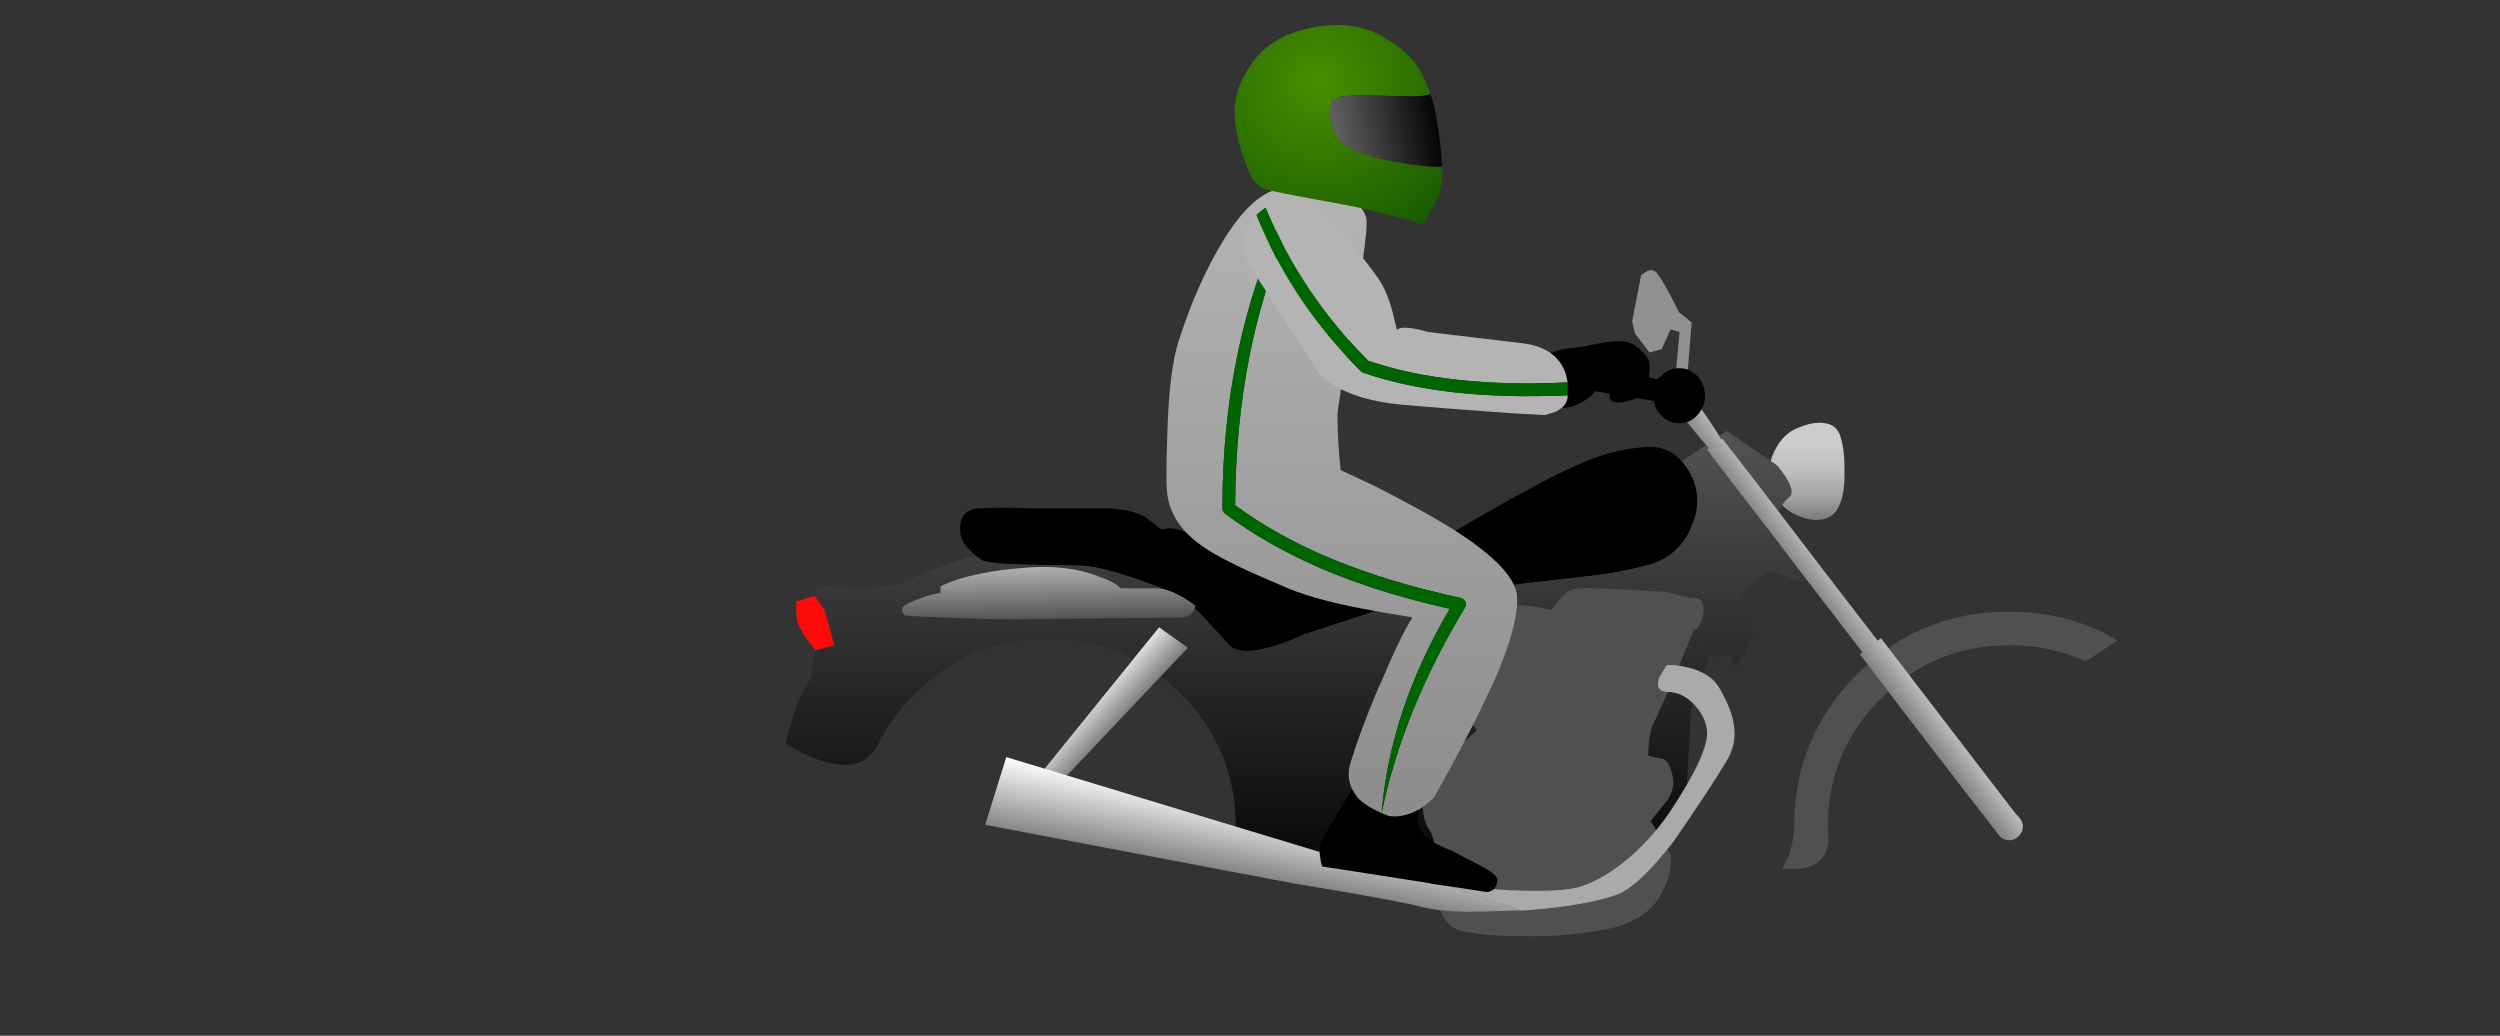 <?xml version="1.0" encoding="utf-8"?>
<!-- Generator: Adobe Illustrator 15.0.2, SVG Export Plug-In . SVG Version: 6.00 Build 0)  -->
<!DOCTYPE svg PUBLIC "-//W3C//DTD SVG 1.1//EN" "http://www.w3.org/Graphics/SVG/1.1/DTD/svg11.dtd">
<svg version="1.1" id="Layer_1" xmlns="http://www.w3.org/2000/svg" xmlns:xlink="http://www.w3.org/1999/xlink" x="0px" y="0px"
	 width="350px" height="145px" viewBox="0 0 350 145" enable-background="new 0 0 350 145" xml:space="preserve">
<rect x="0" y="0" width="350" height="145" fill="#333333" stroke="none"/>
<path fill="none" stroke="#000000" stroke-miterlimit="10" d="M310.125,103.625"/>
<g>
	<g>
		<g>
			
				<linearGradient id="SVGID_1_" gradientUnits="userSpaceOnUse" x1="-312.957" y1="211.988" x2="-302.618" y2="211.988" gradientTransform="matrix(1.731602e-04 -1 1 -6.756758e-04 41.017 -240.095)">
				<stop  offset="0" style="stop-color:#7B7B7B"/>
				<stop  offset="0.259" style="stop-color:#9E9E9E"/>
				<stop  offset="0.62" style="stop-color:#BCBCBC"/>
				<stop  offset="1" style="stop-color:#CCCCCC"/>
			</linearGradient>
			<path fill-rule="evenodd" clip-rule="evenodd" fill="url(#SVGID_1_)" d="M257.779,61.508c0.358,1.375,0.506,3.105,0.447,5.192
				c0,2.089-0.388,3.699-1.163,4.834c-0.776,1.075-2.029,1.464-3.76,1.163c-1.73-0.357-3.104-1.133-4.118-2.326
				c-0.775-0.954-1.282-2.029-1.521-3.223c0.119-1.731,0.238-2.745,0.357-3.043c0.775-2.09,1.939-3.461,3.491-4.118
				c1.611-0.717,2.983-0.955,4.116-0.717C256.765,59.45,257.481,60.197,257.779,61.508z"/>
		</g>
		<g>
			<path fill-rule="evenodd" clip-rule="evenodd" d="M196.465,81.202l-0.089-0.092v0.092c0,0.178-0.06,0.506-0.179,0.984
				c-0.18,0.536-0.299,0.865-0.357,0.984c-0.181,0.299-0.568,0.687-1.165,1.164c-0.834,0.596-1.669,1.043-2.505,1.343l-9.578,3.133
				c-1.373,0.655-2.834,1.222-4.387,1.699c-3.102,0.895-5.131,0.835-6.086-0.179c-0.18-0.179-1.312-1.402-3.402-3.669
				c-1.253-1.373-2.176-2.269-2.773-2.687c-0.896-0.656-2.955-1.552-6.177-2.685c-3.519-1.253-6.177-1.94-7.966-2.06
				c-0.238-0.059-3.043-0.119-8.413-0.178c-3.699-0.119-5.729-0.359-6.088-0.717c-0.237-0.18-0.478-0.359-0.716-0.537
				c-0.477-0.478-0.864-0.865-1.163-1.164c-0.717-0.834-1.044-1.64-0.984-2.417c-0.06-0.477,0-0.984,0.179-1.521
				c0.418-1.015,1.312-1.521,2.685-1.521c2.149-0.119,4.476-0.119,6.983,0h11.455l1.879,0.27c1.254,0.237,2.211,0.596,2.866,1.072
				l2.148,1.612l0.984-0.178c0.896,0,1.968,0.327,3.222,0.983c1.014,0.479,2.297,1.252,3.85,2.327
				c1.432,0.836,3.014,1.283,4.743,1.343c2.747,0.06,7.669,0.119,14.769,0.179h4.564l0.717,0.18
				c0.537,0.119,0.836,0.327,0.896,0.626c0.06,0.179,0.06,0.687,0,1.521c0.179-1.191,0.836-2.268,1.968-3.221
				c0.777-0.656,2.238-1.641,4.387-2.954c1.551-0.955,3.969-2.357,7.25-4.207c0.477-0.297,1.73-0.984,3.762-2.061
				c3.102-1.73,5.817-3.072,8.144-4.027c2.686-1.133,5.49-1.818,8.414-2.058c2.148-0.18,3.878,0.507,5.19,2.058l0.091,0.046
				c0.03,0.031,0.06,0.075,0.09,0.134c1.55,1.912,2.179,4.028,1.88,6.355c-0.06,0.538-0.209,1.133-0.448,1.79
				c-0.896,2.686-2.536,4.564-4.923,5.64c-0.418,0.179-0.836,0.329-1.254,0.448c-2.625,0.715-5.22,1.223-7.786,1.52l-8.683,0.985
				c-4.296,0.538-6.804,0.865-7.518,0.985c-3.044,0.418-5.193,0.627-6.446,0.627C198.047,83.11,196.705,82.454,196.465,81.202z"/>
			<linearGradient id="SVGID_2_" gradientUnits="userSpaceOnUse" x1="181.676" y1="127.367" x2="181.63" y2="58.848">
				<stop  offset="0" style="stop-color:#000000"/>
				<stop  offset="1" style="stop-color:#555555"/>
			</linearGradient>
			<path fill-rule="evenodd" clip-rule="evenodd" fill="url(#SVGID_2_)" d="M196.376,81.202h0.089
				c0.24,1.252,1.582,1.908,4.028,1.969c1.253,0,3.402-0.209,6.446-0.627c0.714-0.12,3.222-0.447,7.518-0.985l8.683-0.985
				c2.566-0.297,5.161-0.805,7.786-1.52c0.418-0.119,0.836-0.27,1.254-0.448c2.387-1.075,4.027-2.954,4.923-5.64
				c0.239-0.657,0.389-1.252,0.448-1.79c0.299-2.327-0.33-4.443-1.88-6.355c-0.03-0.059-0.06-0.103-0.09-0.134l-0.091-0.134
				l6.266-4.207l7.071,4.834c1.91,2.326,2.448,3.817,1.612,4.475c-0.478,0.357-0.925,0.955-1.342,1.791l-0.629,1.342
				c3.284,5.55,4.894,8.354,4.835,8.415c-0.06,0-0.149,0.029-0.269,0.089c-0.538,0.237-1.223,0.179-2.059-0.181
				c-1.611-0.715-2.446-1.072-2.508-1.072c-0.655-0.119-1.342,0.088-2.058,0.625c-0.835,0.776-1.46,1.343-1.878,1.701
				c-0.599,0.478-0.807,1.372-0.629,2.686c0.119,0.657,0.3,1.283,0.537,1.879l0.448,0.448c0.299,0.299,0.447,0.627,0.447,0.985
				c0,0.478-0.119,1.044-0.357,1.699c-0.598,1.254-1.134,2.238-1.611,2.955c-0.299,0.358-0.596,0.239-0.896-0.358l-0.358-0.984
				l-2.863,0.269l-2.507,7.34l-0.715,13.248l-4.745,6.175l0.09,0.091l-2.327,2.863l-5.549,2.954l-18.17,1.61l-32.494-6.98
				c0.119-1.136,0.181-2.298,0.181-3.492c0-7.278-2.566-13.484-7.697-18.618c-5.133-5.131-11.339-7.697-18.618-7.697
				c-7.28,0-13.486,2.566-18.619,7.697c-2.206,2.149-3.938,4.535-5.19,7.162c-1.194,2.089-2.954,3.014-5.281,2.773
				c-2.388-0.297-4.923-1.28-7.608-2.952c0.895-3.821,1.76-6.325,2.596-7.52c0.479-0.717,0.807-1.372,0.984-1.969l0.537-3.58
				l2.686-0.717l-1.254-4.565c-0.059-0.298-0.476-0.954-1.252-1.97l-0.27-0.356h0.09l0.358-1.434l4.745,0.358
				c3.521,0.06,6.205-0.328,8.055-1.162c2.864-1.312,5.878-2.447,9.041-3.402h0.268c0.238,0.178,0.479,0.357,0.716,0.537
				c0.358,0.357,2.389,0.598,6.088,0.717c5.37,0.059,8.175,0.119,8.413,0.178c1.789,0.119,4.447,0.807,7.966,2.06
				c3.222,1.133,5.281,2.028,6.177,2.685c0.598,0.418,1.521,1.313,2.773,2.687c2.09,2.267,3.223,3.49,3.402,3.669
				c0.955,1.014,2.984,1.073,6.086,0.179c1.553-0.478,3.014-1.044,4.387-1.699l9.578-3.133c0.836-0.3,1.671-0.747,2.505-1.343
				c0.597-0.478,0.984-0.865,1.165-1.164c0.059-0.119,0.178-0.448,0.357-0.984C196.316,81.708,196.376,81.38,196.376,81.202z"/>
			<path fill-rule="evenodd" clip-rule="evenodd" fill="#FD0B0B" d="M114.027,83.439l0.27,0.356c0.776,1.016,1.193,1.672,1.252,1.97
				l1.254,4.565l-2.686,0.717v-0.091c-1.79-2.146-2.655-3.699-2.596-4.654l-0.09-2.06L114.027,83.439z"/>
		</g>
		<g>
			<path fill-rule="evenodd" clip-rule="evenodd" fill="#505050" d="M206.045,93.105c0.355-0.478,0.713-0.836,1.072-1.073
				c0.179-0.896,0.388-1.82,0.627-2.774c0.597-1.971,1.104-3.283,1.521-3.939c0.478-0.657,1.908-0.835,4.295-0.536
				c1.254,0.119,2.479,0.327,3.672,0.626l0.983-1.343c0.776-0.955,1.491-1.491,2.149-1.611c1.074-0.238,5.43-0.09,13.067,0.447
				l1.432,0.357c1.074,0.3,1.88,0.448,2.416,0.448c0.599,0,0.987,0.358,1.165,1.075c0.119,0.536,0.06,1.192-0.178,1.968
				c-0.358,0.896-0.747,1.402-1.165,1.521l-2.148,5.281c-1.85,4.238-2.982,6.773-3.4,7.609c-0.3,0.477-0.538,1.401-0.717,2.773
				c-0.06,0.717-0.089,1.343-0.089,1.881l2.148,0.448c0.596,0.296,1.014,1.072,1.252,2.325c0.298,1.016,0.091,2.12-0.626,3.312
				l-2.416,3.045l2.863,4.833l-0.089,1.79c-0.239,1.491-0.895,3.044-1.97,4.654c-1.193,1.612-3.104,2.805-5.728,3.581
				c-1.313,0.357-3.344,0.686-6.088,0.983c-1.908,0.24-4.267,0.329-7.07,0.27c-3.282,0-5.969-0.208-8.057-0.627
				c-1.969-0.357-3.223-1.851-3.759-4.475c-0.181-0.896-0.299-1.911-0.358-3.044c0-1.074,0-1.7,0-1.879c0-1.016,0-1.79,0-2.328
				c-0.06-1.074-0.358-1.999-0.896-2.775c-0.536-0.955-0.806-2.148-0.806-3.58l0.09-1.968l4.118-4.477l0.268-0.806l3.132-2.863
				c-1.312-1.73-1.908-3.61-1.789-5.64C205.029,95.284,205.387,94.119,206.045,93.105z"/>
		</g>
		<g>
			<linearGradient id="SVGID_3_" gradientUnits="userSpaceOnUse" x1="153.55" y1="97.422" x2="157.26" y2="100.828">
				<stop  offset="0" style="stop-color:#E1E1E1"/>
				<stop  offset="1" style="stop-color:#777777"/>
			</linearGradient>
			<polygon fill-rule="evenodd" clip-rule="evenodd" fill="url(#SVGID_3_)" points="148.758,109.217 145.534,108.502 
				162.273,87.824 166.301,90.689 			"/>
		</g>
		<g>
			<linearGradient id="SVGID_4_" gradientUnits="userSpaceOnUse" x1="146.875" y1="87.199" x2="146.708" y2="78.786">
				<stop  offset="0" style="stop-color:#4D4D4D"/>
				<stop  offset="1" style="stop-color:#B7B7B7"/>
			</linearGradient>
			<path fill-rule="evenodd" clip-rule="evenodd" fill="url(#SVGID_4_)" d="M144.551,79.411c3.58-0.18,6.713,0.268,9.397,1.344
				c1.372,0.477,2.358,1.014,2.955,1.609h4.923c1.372-0.059,3.222,0.746,5.549,2.418c-0.24,1.251-1.223,1.819-2.953,1.699
				c-8.174,0.062-14.472,0.12-18.888,0.181c-4.356,0.118-10.53-0.03-18.527-0.448c-0.478,0-0.717-0.329-0.717-0.984
				c0-0.358,0.896-0.865,2.685-1.522c0.896-0.297,1.791-0.536,2.686-0.715v-0.896C134.525,80.663,138.821,79.769,144.551,79.411z"/>
		</g>
		<g>
			<linearGradient id="SVGID_5_" gradientUnits="userSpaceOnUse" x1="175.109" y1="123.683" x2="177.161" y2="112.673">
				<stop  offset="0" style="stop-color:#777777"/>
				<stop  offset="1" style="stop-color:#FFFFFF"/>
			</linearGradient>
			<path fill-rule="evenodd" clip-rule="evenodd" fill="url(#SVGID_5_)" d="M202.911,124.075l10.202,3.401c-0.477,0-0.924,0-1.342,0
				c-2.924,0.12-5.131,0.18-6.623,0.18c-2.507-0.06-4.594-0.299-6.266-0.716c-1.611-0.477-7.459-1.553-17.545-3.223h-0.09
				c-0.477-0.119-1.582-0.329-3.311-0.627c-1.432-0.298-3.312-0.655-5.64-1.074l-31.507-5.998c-0.955-0.177-1.91-0.355-2.865-0.536
				l2.955-9.487l46.723,14.144c8.354,2.505,13.188,3.788,14.502,3.848C202.283,123.986,202.553,124.016,202.911,124.075z"/>
			<path fill-rule="evenodd" clip-rule="evenodd" fill="#AAAAAA" d="M213.113,127.477l-10.202-3.401
				c1.252,0.062,3.937,0.24,8.056,0.538c5.25,0.238,8.74,0.06,10.473-0.538c2.088-0.715,4.205-1.968,6.354-3.759
				c2.208-1.85,4.179-4.027,5.907-6.535c3.701-5.549,5.462-9.369,5.281-11.456c-0.118-1.254-0.686-2.447-1.701-3.58
				c-1.132-1.254-2.416-1.879-3.848-1.879c-1.193-0.062-1.581-0.717-1.163-1.971l1.074-1.79h0.896
				c0.715,0.06,1.432,0.18,2.146,0.358c2.148,0.536,3.609,1.521,4.386,2.954c1.135,1.969,1.791,3.67,1.971,5.102
				c0.298,1.789-0.061,3.492-1.075,5.101c-1.372,2.329-3.848,6.089-7.428,11.28c-3.044,3.878-5.521,6.265-7.431,7.16
				c-1.312,0.597-3.609,1.163-6.891,1.7C217.41,127.119,215.143,127.357,213.113,127.477z"/>
		</g>
		<g>
			<path fill-rule="evenodd" clip-rule="evenodd" fill="#505050" d="M281.274,85.632c5.62-0.003,10.679,1.339,15.174,4.028
				c-1.194,0.79-2.389,1.582-3.581,2.372l-0.94,0.536c-3.236-1.5-6.786-2.244-10.652-2.237c-7.005,0.005-12.986,2.48-17.945,7.43
				c-4.951,4.96-7.429,10.942-7.43,17.945c0.007,0.667,0.037,1.322,0.089,1.97c0,0.044,0,0.091,0,0.134
				c-0.068,0.838-0.308,1.538-0.715,2.105c-0.56,0.806-1.454,1.342-2.685,1.609c-0.287,0.06-0.586,0.104-0.896,0.135
				c-0.399,0.045-1.144,0.017-2.237-0.09c1.024-1.414,1.606-3.383,1.744-5.906c0.003-8.292,2.927-15.379,8.772-21.259
				C265.858,88.549,272.96,85.625,281.274,85.632z"/>
		</g>
		<g>
			<linearGradient id="SVGID_6_" gradientUnits="userSpaceOnUse" x1="256.146" y1="86.681" x2="260.224" y2="83.554">
				<stop  offset="0" style="stop-color:#7B7B7B"/>
				<stop  offset="1" style="stop-color:#CCCCCC"/>
			</linearGradient>
			<path fill-rule="evenodd" clip-rule="evenodd" fill="url(#SVGID_6_)" d="M240.952,61.508l0.178-0.087
				c1.254,1.61,2.508,3.22,3.76,4.831c1.372,1.791,2.746,3.581,4.118,5.371c4.595,6.028,9.219,12.054,13.874,18.082l0.447-0.358
				c6.266,8.175,12.561,16.38,18.886,24.615c0.179,0.179,0.329,0.328,0.448,0.447c0.06,0.061,0.119,0.148,0.178,0.268
				c0.06,0.062,0.119,0.15,0.181,0.27c0.119,0.239,0.178,0.507,0.178,0.805c0,0.538-0.208,0.984-0.626,1.344
				c-0.358,0.357-0.776,0.536-1.253,0.536c-0.537,0-0.984-0.179-1.343-0.536l-0.089-0.089c-0.062-0.061-0.121-0.151-0.181-0.271
				c-6.503-8.354-12.949-16.736-19.334-25.151l0.358-0.269c-2.565-3.341-5.132-6.684-7.697-10.024
				c-3.521-4.655-7.07-9.279-10.651-13.874c-1.135-1.493-2.268-2.984-3.402-4.476l0.27-0.178c-1.909-2.211-3.343-3.969-4.297-5.284
				c-0.466-0.619-1.27-1.751-2.416-3.4h3.4c0.695,0.991,1.68,2.393,2.954,4.208C239.967,59.838,240.653,60.914,240.952,61.508z"/>
			<g>
				<path fill-rule="evenodd" clip-rule="evenodd" fill="#919191" d="M236.297,51.753c-0.358-0.119-0.745-0.178-1.163-0.178
					c-0.12,0-0.239,0-0.358,0h-0.089l0.447-5.103l-1.253-0.358l-1.253,2.775l-1.702,0.448l-2.058-2.686l-0.358-1.701l1.254-6.445
					l0.804-0.537c0.658-0.298,1.165-0.149,1.522,0.448c0.656,0.835,1.641,2.596,2.954,5.281l1.79,1.432L236.297,51.753z"/>
				<path fill-rule="evenodd" clip-rule="evenodd" d="M234.687,51.575h0.089c0.119,0,0.238,0,0.358,0
					c0.418,0,0.805,0.06,1.163,0.178c0.06,0,0.119,0.03,0.18,0.089c0.418,0.181,0.804,0.448,1.162,0.806
					c0.717,0.776,1.075,1.699,1.075,2.774c0,0.418-0.061,0.806-0.18,1.163c-0.179,0.539-0.478,1.045-0.896,1.523
					c-0.237,0.239-0.477,0.447-0.715,0.627c-0.538,0.356-1.134,0.535-1.79,0.535c-1.016,0-1.881-0.388-2.596-1.163
					c-0.537-0.537-0.866-1.194-0.984-1.97l-8.595-1.43c-0.477-1.135-0.237-2.358,0.717-3.671l8.235,2.06
					c0.179-0.06,0.387-0.21,0.627-0.448C233.134,51.991,233.851,51.634,234.687,51.575z"/>
			</g>
		</g>
	</g>
	<g>
		<path fill-rule="evenodd" clip-rule="evenodd" d="M189.305,110.47c0.091-0.151,0.18-0.3,0.27-0.447l2.639-4.341l8.236,2.687
			l-0.314,0.581c-0.721,1.545-1.213,3.008-1.476,4.385c-0.058,0.206-0.102,0.414-0.134,0.628c-0.182,1.551,0.386,2.773,1.7,3.669
			c0.716,0.477,1.759,0.984,3.133,1.521c0.537,0.3,1.79,0.957,3.759,1.972c1.79,0.894,2.626,1.64,2.507,2.237
			c-0.062,0.596-0.329,1.044-0.806,1.343c-0.24,0.118-0.478,0.178-0.717,0.178l-23.004-3.581c-0.12-0.357-0.207-0.776-0.269-1.253
			c-0.179-1.013-0.089-1.88,0.269-2.595C185.502,116.761,186.904,114.434,189.305,110.47z"/>
	</g>
	<g>
		<path fill-rule="evenodd" clip-rule="evenodd" d="M215.799,50.052c0.477-0.298,0.986-0.537,1.522-0.716
			c0.656-0.239,1.343-0.418,2.058-0.538c1.017-0.06,2.507-0.298,4.477-0.716c1.611-0.298,2.774-0.388,3.49-0.269
			c0.717,0.06,1.461,0.418,2.237,1.075c0.657,0.596,1.075,1.134,1.254,1.611c0.179,0.774,0.148,1.73-0.089,2.865
			c-0.239,1.251-0.895,2.087-1.971,2.505c-1.133,0.418-2.028,0.568-2.686,0.448c-0.655-0.121-0.896-0.597-0.715-1.432
			c0.238-0.119,0.448-0.27,0.627-0.447c0.357-0.358,0.536-0.776,0.536-1.253c0-0.478-0.179-0.896-0.536-1.253
			c-0.359-0.357-0.776-0.537-1.254-0.537s-0.895,0.18-1.252,0.537c-0.358,0.358-0.539,0.776-0.539,1.253
			c0,0.18,0.03,0.358,0.092,0.537c0.059,0.237,0.207,0.479,0.447,0.717v0.089c-0.24,0.477-0.776,0.984-1.612,1.523
			c-0.835,0.535-1.611,0.863-2.326,0.982c-0.181,0-0.358,0.031-0.536,0.091c-0.539,0-1.136-0.091-1.791-0.269
			c-0.957-0.297-1.522-0.686-1.701-1.165c-0.119-0.357-0.328-1.251-0.627-2.686l-0.268-2.058L215.799,50.052z"/>
	</g>
	<g>
		<linearGradient id="SVGID_7_" gradientUnits="userSpaceOnUse" x1="187.852" y1="25.169" x2="187.852" y2="115.214">
			<stop  offset="0" style="stop-color:#B4B4B4"/>
			<stop  offset="1" style="stop-color:#8C8C8C"/>
		</linearGradient>
		<path fill-rule="evenodd" clip-rule="evenodd" fill="url(#SVGID_7_)" d="M190.604,29.152c0.33,0.438,0.555,0.901,0.672,1.387
			c0.141,0.638-0.008,2.503-0.447,5.595c-0.315,2.096-0.764,4.766-1.344,8.011c-0.797,4.532-1.381,7.978-1.746,10.339
			c-0.327,2.06-0.491,3.297-0.491,3.713c0,2.329,0.148,4.864,0.447,7.608l4.564,2.148c3.581,1.791,6.832,3.551,9.757,5.281
			c6.804,4.083,10.266,7.544,10.383,10.384c0.111,3.415-1.559,8.578-5.013,15.485c0,0.119-0.03,0.208-0.09,0.268
			c-2.207,4.416-4.385,8.503-6.534,12.264c-0.59,0.589-1.291,1.158-2.103,1.699h-0.046c-1.469,0.812-2.87,1.109-4.205,0.896
			c-0.344-0.132-0.672-0.266-0.986-0.403c-1.965-0.863-3.219-1.772-3.759-2.729c-0.134-0.211-0.252-0.422-0.358-0.627
			c-0.044-0.095-0.09-0.187-0.135-0.269c-0.451-1.168-0.465-2.361-0.044-3.581c0.896-2.923,2.149-6.294,3.759-10.112
			c0.062-0.181,0.148-0.358,0.27-0.537c1.926-4.635,3.463-7.812,4.609-9.533c-2.217-0.358-4.527-0.76-6.936-1.208
			c-5.074-0.956-8.983-2.089-11.729-3.402c-4.713-1.968-8.084-3.609-10.113-4.923c-3.58-2.268-5.459-5.104-5.639-8.503
			c-0.012-0.423-0.027-0.854-0.045-1.3c-0.01-2.037,0.035-4.262,0.133-6.667c0.181-5.848,0.717-10.115,1.612-12.8
			c1.493-4.654,3.283-8.831,5.37-12.531c2.581-4.583,5.133-7.372,7.654-8.369c0.35-0.139,0.691-0.244,1.027-0.313
			c0.721-0.155,1.616-0.274,2.686-0.358l1.343-0.044c1.491,0.053,2.894,0.337,4.208,0.85
			C188.863,27.513,189.953,28.273,190.604,29.152z M193.422,113.826c1.961-9.517,5.856-19.109,11.682-28.776
			c0.105-0.166,0.148-0.347,0.134-0.537c-0.019-0.187-0.092-0.352-0.224-0.492c-0.134-0.158-0.299-0.262-0.493-0.313
			c-13.134-2.785-23.667-7.11-31.595-12.979c0.055-14.769,2.711-28.032,7.965-39.787l-1.252-0.671
			c-5.673,12.087-8.507,25.722-8.504,40.905c-0.003,0.14,0.028,0.275,0.09,0.402c0.064,0.125,0.153,0.23,0.268,0.314
			c7.898,5.982,18.386,10.429,31.463,13.337C197.407,94.652,194.23,104.186,193.422,113.826z"/>
		<path fill-rule="evenodd" clip-rule="evenodd" fill="#006400" d="M193.422,113.826c0.809-9.641,3.985-19.174,9.533-28.597
			c-13.077-2.908-23.564-7.354-31.463-13.337c-0.114-0.084-0.203-0.189-0.268-0.314c-0.062-0.127-0.093-0.263-0.09-0.402
			c-0.003-15.184,2.831-28.818,8.504-40.905l1.252,0.671c-5.254,11.754-7.91,25.018-7.965,39.787
			c7.928,5.868,18.461,10.193,31.595,12.979c0.194,0.052,0.359,0.155,0.493,0.313c0.132,0.141,0.205,0.306,0.224,0.492
			c0.015,0.19-0.028,0.371-0.134,0.537C199.278,94.717,195.383,104.31,193.422,113.826z"/>
	</g>
	<g>
		<path fill-rule="evenodd" clip-rule="evenodd" fill="#B4B4B4" d="M219.47,55.333v0.179c-0.019,0.608-0.288,1.133-0.806,1.566
			c-0.239,0.218-0.538,0.413-0.895,0.582l-1.523,0.448c-3.937-0.18-10.174-0.628-18.706-1.343c-4.11-0.278-7.377-1.037-9.802-2.282
			c-0.715-0.36-1.357-0.764-1.925-1.209c-0.836-0.657-1.462-1.311-1.88-1.969l-0.357-0.806l-9.309-14.321
			c-0.571-2.127-0.035-4.157,1.61-6.087c3.285,8.118,8.147,15.398,14.591,21.84c0.09,0.101,0.192,0.174,0.312,0.223
			C198.429,54.809,207.992,55.868,219.47,55.333z M219.47,53.543c-11.169,0.521-20.478-0.494-27.928-3.044
			c-6.274-6.321-11.05-13.452-14.321-21.393c-0.04-0.103-0.487,0.226-1.343,0.985l1.119-1.297c1.075-0.9,2.253-1.273,3.536-1.119
			c0.836,0.06,1.85,0.328,3.043,0.806c0.717,0.178,2.209,1.61,4.475,4.296c0.99,1.148,1.916,2.268,2.777,3.357
			c0.733,0.932,1.418,1.842,2.057,2.729c0.836,1.193,1.523,2.774,2.06,4.744c0.239,0.955,0.447,1.82,0.626,2.596
			c0.299-0.358,1.135-0.417,2.507-0.179c0.655,0.12,1.253,0.269,1.79,0.448l13.516,1.611c1.443,0.207,2.637,0.625,3.58,1.254
			c0.703,0.484,1.271,1.081,1.701,1.791C219.089,51.868,219.356,52.676,219.47,53.543z"/>
		<path fill-rule="evenodd" clip-rule="evenodd" fill="#006400" d="M175.878,30.091c0.855-0.759,1.303-1.088,1.343-0.985
			c3.271,7.941,8.047,15.072,14.321,21.393c7.45,2.55,16.759,3.564,27.928,3.044v1.79c-11.478,0.535-21.041-0.524-28.688-3.178
			c-0.12-0.049-0.223-0.122-0.312-0.223C184.025,45.49,179.163,38.209,175.878,30.091z"/>
	</g>
	<g>
		
			<radialGradient id="SVGID_8_" cx="210.522" cy="-10.557" r="43.634" gradientTransform="matrix(0.825 0 0 0.825 10.863 20.18)" gradientUnits="userSpaceOnUse">
			<stop  offset="0" style="stop-color:#498F01"/>
			<stop  offset="1" style="stop-color:#024301"/>
		</radialGradient>
		<path fill-rule="evenodd" clip-rule="evenodd" fill="url(#SVGID_8_)" d="M200.27,13.174l-1.209,0.268
			c-0.357,0.061-1.789,0.061-4.297,0c-2.863-0.119-5.012-0.119-6.443,0c-1.672,0.12-2.357,1.134-2.06,3.044
			c0.181,0.895,0.507,1.819,0.986,2.774c0.835,1.551,4.056,2.775,9.666,3.67c2.802,0.409,4.458,0.528,4.968,0.358
			c0.023,0.308,0.037,0.607,0.044,0.895c0.06,1.433-0.356,3.044-1.252,4.833c-0.479,0.895-0.927,1.641-1.343,2.238
			c-0.18,0.179-0.687,0.089-1.521-0.269c-0.359-0.179-1.851-0.567-4.477-1.164c-1.045-0.262-1.955-0.486-2.729-0.671
			c-0.793-0.178-1.436-0.312-1.925-0.403c-5.38-0.969-8.914-1.641-10.606-2.014c-0.378-0.093-0.661-0.167-0.852-0.224
			c-0.655-0.179-1.254-0.627-1.79-1.343l-0.536-0.985c-1.074-2.565-1.731-4.953-1.969-7.161c-0.181-1.67-0.031-3.192,0.447-4.564
			c0.476-1.373,1.283-2.805,2.416-4.296c1.133-1.433,2.805-2.596,5.012-3.491c1.971-0.716,3.998-1.104,6.088-1.164
			c3.64-0.12,6.98,1.223,10.024,4.028c1.312,1.134,2.386,2.894,3.222,5.282C200.177,12.934,200.223,13.053,200.27,13.174z"/>
		<linearGradient id="SVGID_9_" gradientUnits="userSpaceOnUse" x1="186.325" y1="19.882" x2="201.853" y2="17.188">
			<stop  offset="0" style="stop-color:#666666"/>
			<stop  offset="1" style="stop-color:#000000"/>
		</linearGradient>
		<path fill-rule="evenodd" clip-rule="evenodd" fill="url(#SVGID_9_)" d="M200.27,13.174c0.346,1.049,0.6,2.003,0.76,2.864
			c0.473,2.719,0.756,5.135,0.852,7.25c-0.51,0.17-2.166,0.051-4.968-0.358c-5.61-0.895-8.831-2.119-9.666-3.67
			c-0.479-0.955-0.806-1.879-0.986-2.774c-0.298-1.91,0.388-2.924,2.06-3.044c1.432-0.119,3.58-0.119,6.443,0
			c2.508,0.061,3.939,0.061,4.297,0L200.27,13.174z"/>
	</g>
</g>
</svg>
